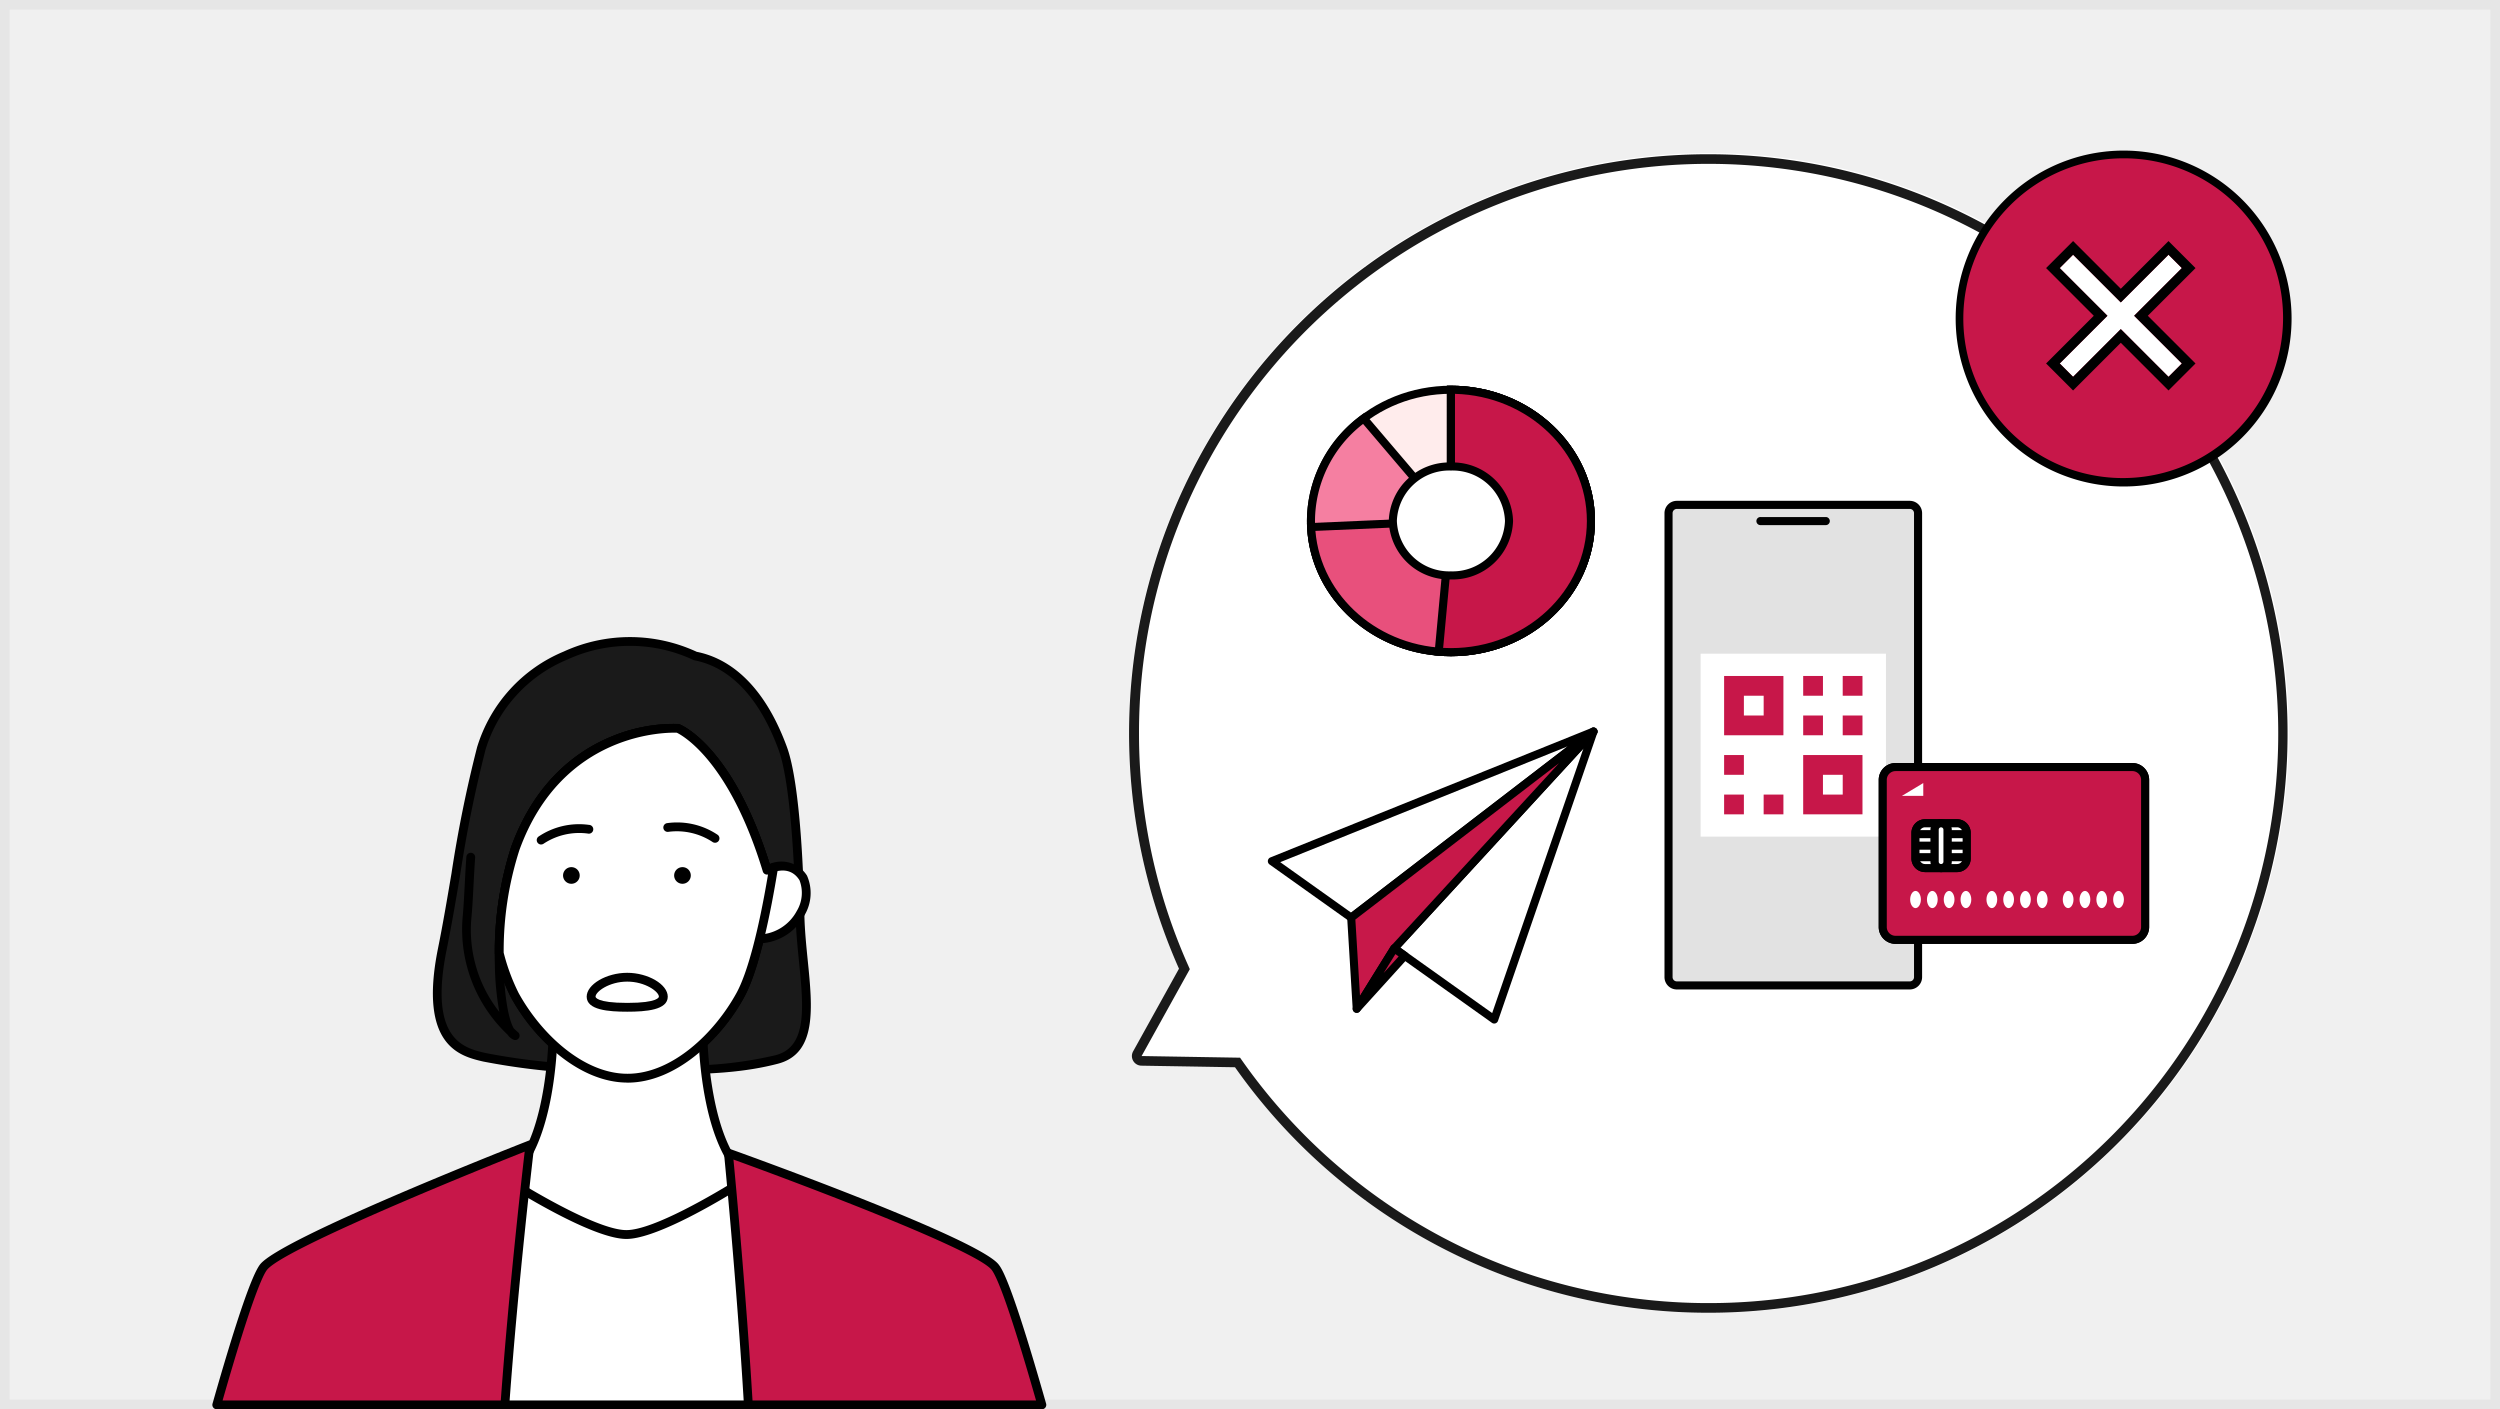 <svg xmlns="http://www.w3.org/2000/svg" xmlns:xlink="http://www.w3.org/1999/xlink" width="259" height="146" viewBox="0 0 259 146"><defs><clipPath id="a"><rect width="86.395" height="80" fill="none"/></clipPath><clipPath id="b"><rect width="91.305" height="66.08" fill="none"/></clipPath></defs><g transform="translate(-697 -1087)"><rect width="259" height="146" transform="translate(697 1087)" fill="#f0f0f0"/><path d="M1,1V145H258V1H1M0,0H259V146H0Z" transform="translate(697 1087)" fill="#e6e6e6"/><g transform="translate(719 1153)"><g transform="translate(0 0)" clip-path="url(#a)"><path d="M60.853,28.719c-.119-6.453-.645-14.091-1.783-17.188-2.461-6.705-6.058-9-9.057-9.57-8.219-4.125-19.626.538-22.171,9.57-1.7,6.051-2.659,13.964-4.037,20.786-1.943,9.617,1.972,10.657,4.318,11.21a71.522,71.522,0,0,0,11,1.247A18.159,18.159,0,0,1,31.3,37.093a21.422,21.422,0,0,1-1.6-4.334,34.937,34.937,0,0,1,1.651-10.83C36.17,8.6,48.2,9.46,48.2,9.46s5.412,2.111,9.239,14.69l.68-.264c-.671,4.146-1.876,10.347-3.449,13.208a18.037,18.037,0,0,1-8,7.772,47.231,47.231,0,0,0,11.779-1.109c4.877-1.272,2.521-8.556,2.4-15.037" transform="translate(0.022 0.001)" fill="#1a1a1a"/><path d="M46.672,45.324a.456.456,0,0,1-.182-.875,17.49,17.49,0,0,0,7.783-7.574c1.126-2.047,2.282-6.39,3.27-12.28a.456.456,0,0,1-.538-.311C53.524,12.834,48.69,10.2,48.1,9.912,47.073,9.876,36.223,9.8,31.784,22.084A34.136,34.136,0,0,0,30.16,32.7,20.655,20.655,0,0,0,31.7,36.874,17.664,17.664,0,0,0,39.31,44.36a.458.458,0,0,1,.255.523.434.434,0,0,1-.465.348,71.208,71.208,0,0,1-11.081-1.259c-2.346-.553-6.713-1.583-4.659-11.743.5-2.474.951-5.141,1.388-7.719a133.076,133.076,0,0,1,2.657-13.1A15.667,15.667,0,0,1,36.382,1.5a16.457,16.457,0,0,1,13.781.029c2.829.562,6.723,2.733,9.336,9.849,1.457,3.968,1.754,14.272,1.811,17.336.028,1.572.191,3.2.349,4.777.5,4.964.966,9.652-3.093,10.712-3.454.9-6.976,1.094-11.892,1.124ZM58.123,23.43a.457.457,0,0,1,.45.53c-.731,4.518-1.931,10.5-3.5,13.355a19.48,19.48,0,0,1-6.521,7.075,40.7,40.7,0,0,0,9.784-1.073c3.3-.861,2.892-4.976,2.415-9.737-.159-1.595-.324-3.242-.355-4.85-.114-6.24-.634-13.993-1.753-17.039-2.486-6.769-6.111-8.782-8.715-9.28a.445.445,0,0,1-.118-.04,15.508,15.508,0,0,0-13.06-.038,14.758,14.758,0,0,0-8.468,9.325,132.167,132.167,0,0,0-2.635,13c-.439,2.585-.892,5.26-1.4,7.747-1.878,9.3,1.787,10.16,3.976,10.676a65.607,65.607,0,0,0,8.924,1.121A19.665,19.665,0,0,1,30.9,37.314a21.586,21.586,0,0,1-1.64-4.433.485.485,0,0,1-.017-.126,35.177,35.177,0,0,1,1.678-10.981c2.545-7.042,7.111-10.141,10.491-11.5A16.723,16.723,0,0,1,48.236,9a.511.511,0,0,1,.134.03c.225.089,5.527,2.28,9.363,14.513l.224-.087a.473.473,0,0,1,.165-.031" transform="translate(0.022 0)"/><path d="M43.032,65.363l15.479-8.3c-7.719.069-7.727-16.323-7.727-16.323H35.28s-.008,16.392-7.727,16.323Z" transform="translate(0.027 0.04)" fill="#fff"/><path d="M43.032,65.82a.463.463,0,0,1-.216-.055l-15.479-8.3a.457.457,0,0,1,.216-.859.434.434,0,0,0,.051,0,4.455,4.455,0,0,0,3.254-1.393c3.913-3.875,3.966-14.367,3.966-14.472a.456.456,0,0,1,.456-.456h15.5a.456.456,0,0,1,.456.456c0,.105.053,10.6,3.966,14.472a4.322,4.322,0,0,0,3.3,1.392h0a.457.457,0,0,1,.216.859l-15.479,8.3a.46.46,0,0,1-.216.055M29.024,57.332l14.008,7.512,14.008-7.512a5.581,5.581,0,0,1-2.477-1.473c-3.743-3.707-4.178-12.528-4.229-14.662H35.73c-.051,2.134-.486,10.956-4.228,14.662a5.6,5.6,0,0,1-2.478,1.473" transform="translate(0.026 0.039)"/><path d="M56.386,31.255c4.669-.194,5.724-4.8,4.774-6.327-1.341-2.15-3.749-.8-3.749-.8l-1.6.548-.2,2.912-.256,3.755Z" transform="translate(0.053 0.023)" fill="#fff"/><path d="M55.36,31.8a.458.458,0,0,1-.455-.487l.454-6.666a.458.458,0,0,1,.307-.4l1.6-.549a3.132,3.132,0,0,1,4.284.992,4.482,4.482,0,0,1-.253,4.1,5.5,5.5,0,0,1-4.878,2.926L55.4,31.8l-.038,0m.89-6.792-.4,5.836.5-.042h.019a4.615,4.615,0,0,0,4.118-2.44,3.631,3.631,0,0,0,.287-3.189c-1.1-1.762-3.056-.69-3.139-.645Z" transform="translate(0.053 0.023)"/><path d="M54.411,56.654c-2.253,1.4-8.635,5.184-11.544,5.184-2.732,0-8.583-3.345-11.166-4.908L29.18,79.488H56.658Z" transform="translate(0.028 0.055)" fill="#fff"/><path d="M56.658,79.946H29.179a.456.456,0,0,1-.453-.507l2.522-22.558a.456.456,0,0,1,.69-.339c2.405,1.455,8.287,4.842,10.93,4.842,2.825,0,9.365-3.916,11.3-5.116a.458.458,0,0,1,.442-.021.453.453,0,0,1,.251.364l2.248,22.834a.457.457,0,0,1-.454.5M29.69,79.033H56.154L54.028,57.425C51.2,59.145,45.63,62.3,42.868,62.3c-2.593,0-7.64-2.735-10.791-4.607Z" transform="translate(0.028 0.055)"/><path d="M5.3,65.225c-.979,1.25-2.994,7.755-4.846,14.267h29.85C31.249,66.4,32.9,52.557,32.9,52.557S7.372,62.581,5.3,65.225" transform="translate(0 0.051)" fill="#c71749"/><path d="M30.305,79.95H.455a.458.458,0,0,1-.438-.582C2.426,70.9,4.084,66.043,4.942,64.945h0c2.086-2.665,25.164-11.782,27.789-12.812a.457.457,0,0,1,.62.478c-.016.138-1.659,13.981-2.59,26.915a.457.457,0,0,1-.455.423M1.06,79.037H29.881c.812-11.1,2.125-22.74,2.476-25.776C24.825,56.24,7.244,63.486,5.66,65.508c-.434.556-1.607,3.057-4.6,13.529" transform="translate(0 0.051)"/><path d="M81.042,65.224C78.972,62.58,53.411,53.4,53.411,53.4S54.722,66.7,55.478,79.491H85.887c-1.852-6.511-3.867-13.017-4.846-14.267" transform="translate(0.051 0.052)" fill="#c71749"/><path d="M85.888,79.949H55.478a.457.457,0,0,1-.455-.429c-.746-12.639-2.053-25.937-2.065-26.07a.455.455,0,0,1,.608-.473c2.629.943,25.745,9.3,27.836,11.969h0c.318.408,1.29,1.65,4.925,14.423a.459.459,0,0,1-.439.582m-29.979-.913H85.284c-2.845-9.946-4.073-12.853-4.6-13.529C79.1,63.487,61.456,56.8,53.935,54.078c.278,2.9,1.323,14.114,1.974,24.958" transform="translate(0.051 0.051)"/><path d="M31.351,41.737a.455.455,0,0,1-.154-.027,1.369,1.369,0,0,1-.628-.519A15.013,15.013,0,0,1,25.9,29.056c.092-.923.148-2.013.214-3.273.049-.945.1-1.96.176-3.021a.466.466,0,0,1,.488-.423.458.458,0,0,1,.423.487c-.076,1.055-.127,2.065-.176,3-.067,1.273-.124,2.372-.219,3.317a13.721,13.721,0,0,0,2.9,9.684,29.672,29.672,0,0,1-.464-4.92,36.332,36.332,0,0,1,1.678-12.147c2.544-7.042,7.111-10.141,10.49-11.5A16.812,16.812,0,0,1,48.234,9a.5.5,0,0,1,.133.03c.23.09,5.663,2.335,9.51,14.981a.457.457,0,0,1-.874.266C53.52,12.826,48.687,10.189,48.094,9.9c-1.012-.03-11.872-.117-16.314,12.172A35.375,35.375,0,0,0,30.157,33.9c.062,3.64.574,5.828,1.038,6.624.266.259.433.4.443.405a.457.457,0,0,1-.287.811" transform="translate(0.025 0.009)"/><path d="M57.436,24.141C53.609,11.562,48.2,9.451,48.2,9.451S36.164,8.594,31.347,21.92A34.941,34.941,0,0,0,29.7,32.75a21.4,21.4,0,0,0,1.6,4.334c2.475,4.5,7.028,8.605,11.684,8.605s9.21-4.1,11.685-8.605c1.575-2.861,2.78-9.062,3.45-13.207Z" transform="translate(0.029 0.009)" fill="#fff"/><path d="M42.981,46.147c-4.987,0-9.662-4.44-12.085-8.842a21.655,21.655,0,0,1-1.64-4.432.531.531,0,0,1-.016-.126,35.15,35.15,0,0,1,1.678-10.982c2.545-7.042,7.11-10.141,10.49-11.5A16.718,16.718,0,0,1,48.23,9a.513.513,0,0,1,.133.03c.226.089,5.528,2.281,9.364,14.513l.224-.086a.456.456,0,0,1,.616.5c-.732,4.517-1.932,10.5-3.5,13.354-2.422,4.4-7.1,8.842-12.086,8.842M30.154,32.692A20.594,20.594,0,0,0,31.7,36.866c2.292,4.165,6.67,8.368,11.285,8.368s8.994-4.2,11.286-8.368c1.126-2.047,2.281-6.39,3.269-12.28A.457.457,0,0,1,57,24.275C53.517,12.826,48.684,10.189,48.09,9.9c-1.024-.036-11.873-.112-16.314,12.174a34.156,34.156,0,0,0-1.623,10.615" transform="translate(0.028 0.009)"/><path d="M49.52,24.669a.862.862,0,1,1-.862-.856.859.859,0,0,1,.862.856" transform="translate(0.046 0.023)"/><path d="M38.022,24.669a.862.862,0,1,1-.862-.856.859.859,0,0,1,.862.856" transform="translate(0.035 0.023)"/><path d="M52.03,21.29a.453.453,0,0,1-.274-.092A6.726,6.726,0,0,0,47.19,20.16a.451.451,0,0,1-.51-.394.456.456,0,0,1,.4-.51,7.523,7.523,0,0,1,5.232,1.217.456.456,0,0,1-.277.818" transform="translate(0.045 0.019)"/><path d="M34.03,21.473a.456.456,0,0,1-.276-.819,7.513,7.513,0,0,1,5.233-1.216.456.456,0,1,1-.115.9,6.7,6.7,0,0,0-4.565,1.036.448.448,0,0,1-.276.094" transform="translate(0.032 0.019)"/><path d="M42.943,38.779c-1.953,0-4.2-.177-4.2-1.556,0-1.272,2.039-2.474,4.2-2.474s4.2,1.2,4.2,2.474c0,1.379-2.242,1.556-4.2,1.556m0-3.118c-1.863,0-3.282,1.04-3.282,1.562,0,.026.037.644,3.282.644s3.282-.618,3.282-.644c0-.521-1.419-1.562-3.282-1.562" transform="translate(0.037 0.034)"/></g></g><path d="M8139.282,10065.568l-9.7-.163a1,1,0,0,1-.856-1.484l4.751-8.563a60.08,60.08,0,1,1,5.8,10.211Z" transform="translate(-7314.33 -8868)" fill="#fff"/><path d="M8188.331,10090a58.727,58.727,0,0,0,32.988-10.075,59.174,59.174,0,0,0,21.377-25.959,58.923,58.923,0,0,0-5.439-55.953,59.167,59.167,0,0,0-25.96-21.377,58.922,58.922,0,0,0-55.953,5.439,59.174,59.174,0,0,0-21.377,25.959,58.626,58.626,0,0,0-4.636,22.966,59.4,59.4,0,0,0,1.312,12.429,58.719,58.719,0,0,0,3.751,11.521l.2.455-.242.437-4.751,8.563,10.2.172.292.414a59.278,59.278,0,0,0,20.649,18.179,58.624,58.624,0,0,0,13.14,5.051,59.223,59.223,0,0,0,14.442,1.78m0,1a59.929,59.929,0,0,1-49.048-25.433l-9.7-.163a1,1,0,0,1-.856-1.484l4.751-8.563a60.011,60.011,0,1,1,54.851,35.644Z" transform="translate(-7314.33 -8868)" fill="#1a1a1a"/><g transform="translate(828.348 1126.96)"><g transform="translate(0 0)" clip-path="url(#b)"><path d="M69.625,63.058H45.49a.858.858,0,0,1-.858-.858V14.132a.858.858,0,0,1,.858-.858H69.625a.858.858,0,0,1,.858.858V62.2a.858.858,0,0,1-.858.858" transform="translate(-3.12 -0.928)" fill="#e2e2e2"/><path d="M69.593,63.445H45.459a1.279,1.279,0,0,1-1.278-1.277V14.1a1.28,1.28,0,0,1,1.278-1.278H69.593A1.279,1.279,0,0,1,70.87,14.1V62.168a1.279,1.279,0,0,1-1.277,1.277M45.459,13.661a.44.44,0,0,0-.44.441V62.168a.44.44,0,0,0,.44.44H69.593a.44.44,0,0,0,.44-.44V14.1a.44.44,0,0,0-.44-.441Z" transform="translate(-3.088 -0.896)"/><line x2="6.768" transform="translate(51.054 14.023)" fill="#fff"/><path d="M61.628,15.464H54.859a.419.419,0,1,1,0-.837h6.768a.419.419,0,0,1,0,.837" transform="translate(-3.805 -1.022)"/><rect width="19.199" height="18.954" transform="translate(44.838 27.761)" fill="#fff"/><rect width="6.143" height="6.143" transform="translate(47.27 30.071)" fill="#c71749"/><rect width="2.048" height="2.048" transform="translate(49.319 32.118)" fill="#fff"/><rect width="6.143" height="6.143" transform="translate(55.462 38.262)" fill="#c71749"/><rect width="2.048" height="2.048" transform="translate(57.51 40.31)" fill="#fff"/><rect width="2.048" height="2.048" transform="translate(55.462 30.07)" fill="#c71749"/><rect width="2.048" height="2.048" transform="translate(55.462 34.166)" fill="#c71749"/><rect width="2.048" height="2.048" transform="translate(59.557 34.166)" fill="#c71749"/><rect width="2.048" height="2.048" transform="translate(59.557 30.07)" fill="#c71749"/><rect width="2.048" height="2.048" transform="translate(47.27 38.262)" fill="#c71749"/><rect width="2.048" height="2.048" transform="translate(47.27 42.358)" fill="#c71749"/><rect width="2.048" height="2.048" transform="translate(51.366 42.358)" fill="#c71749"/><rect width="27.182" height="17.901" rx="1.426" transform="translate(63.704 39.506)" fill="#e2e2e2"/><path d="M94.317,60.763H69.787a1.747,1.747,0,0,1-1.745-1.745V43.77a1.747,1.747,0,0,1,1.745-1.745h24.53a1.746,1.746,0,0,1,1.744,1.745V59.018a1.747,1.747,0,0,1-1.744,1.745m-24.53-17.9a.908.908,0,0,0-.908.908V59.018a.909.909,0,0,0,.908.908h24.53a.909.909,0,0,0,.907-.908V43.77a.908.908,0,0,0-.907-.908Z" transform="translate(-4.756 -2.937)"/><rect width="27.182" height="17.901" rx="1.426" transform="translate(63.704 39.506)" fill="#c71749"/><path d="M94.317,60.763H69.787a1.747,1.747,0,0,1-1.745-1.745V43.77a1.747,1.747,0,0,1,1.745-1.745h24.53a1.746,1.746,0,0,1,1.744,1.745V59.018a1.747,1.747,0,0,1-1.744,1.745m-24.53-17.9a.908.908,0,0,0-.908.908V59.018a.909.909,0,0,0,.908.908h24.53a.909.909,0,0,0,.907-.908V43.77a.908.908,0,0,0-.907-.908Z" transform="translate(-4.756 -2.937)"/><rect width="5.303" height="4.64" rx="1.069" transform="translate(67.098 45.331)" fill="#fff"/><path d="M76.418,53.765H73.1a1.415,1.415,0,0,1-1.414-1.413V49.7A1.415,1.415,0,0,1,73.1,48.287h3.315A1.414,1.414,0,0,1,77.83,49.7v2.653a1.414,1.414,0,0,1-1.413,1.413M73.1,49.124a.576.576,0,0,0-.576.576v2.653a.576.576,0,0,0,.576.576h3.315a.576.576,0,0,0,.576-.576V49.7a.576.576,0,0,0-.576-.576Z" transform="translate(-5.011 -3.375)"/><rect width="5.303" height="4.64" rx="1.069" transform="translate(67.098 45.331)" fill="#fff"/><path d="M76.418,53.765H73.1a1.415,1.415,0,0,1-1.414-1.413V49.7A1.415,1.415,0,0,1,73.1,48.287h3.315A1.414,1.414,0,0,1,77.83,49.7v2.653a1.414,1.414,0,0,1-1.413,1.413M73.1,49.124a.576.576,0,0,0-.576.576v2.653a.576.576,0,0,0,.576.576h3.315a.576.576,0,0,0,.576-.576V49.7a.576.576,0,0,0-.576-.576Z" transform="translate(-5.011 -3.375)"/><line x2="5.303" transform="translate(67.107 47.651)" fill="#fff"/><rect width="5.304" height="0.837" transform="translate(67.107 47.233)"/><line x2="5.303" transform="translate(67.107 46.458)" fill="#fff"/><rect width="5.304" height="0.837" transform="translate(67.107 46.04)"/><line x2="5.303" transform="translate(67.076 48.845)" fill="#fff"/><rect width="5.303" height="0.837" transform="translate(67.076 48.427)"/><path d="M75.6,52.715a.663.663,0,0,1-1.326,0V49.4a.663.663,0,1,1,1.326,0Z" transform="translate(-5.192 -3.407)" fill="#fff"/><path d="M74.911,53.765a1.083,1.083,0,0,1-1.083-1.082V49.369a1.082,1.082,0,0,1,2.164,0v3.315a1.083,1.083,0,0,1-1.082,1.082m0-4.641a.247.247,0,0,0-.245.245v3.315a.244.244,0,1,0,.488,0V49.369a.248.248,0,0,0-.244-.245" transform="translate(-5.161 -3.375)"/><path d="M75.6,52.715a.663.663,0,0,1-1.326,0V49.4a.663.663,0,1,1,1.326,0Z" transform="translate(-5.192 -3.407)" fill="#fff"/><path d="M74.911,53.765a1.083,1.083,0,0,1-1.083-1.082V49.369a1.082,1.082,0,0,1,2.164,0v3.315a1.083,1.083,0,0,1-1.082,1.082m0-4.641a.247.247,0,0,0-.245.245v3.315a.244.244,0,1,0,.488,0V49.369a.248.248,0,0,0-.244-.245" transform="translate(-5.161 -3.375)"/><path d="M70.63,45.583h2.21V44.257Z" transform="translate(-4.937 -3.093)" fill="#fff"/><path d="M72.657,57.166c0,.481-.255.888-.556.888s-.556-.407-.556-.892.254-.889.558-.889.554.41.554.893" transform="translate(-5.001 -3.933)" fill="#fff"/><path d="M74.528,57.166c0,.481-.255.888-.556.888s-.556-.407-.556-.892.254-.889.558-.889.554.41.554.893" transform="translate(-5.132 -3.933)" fill="#fff"/><path d="M76.4,57.166c0,.481-.255.888-.556.888s-.556-.407-.556-.892.254-.889.558-.889.554.41.554.893" transform="translate(-5.263 -3.933)" fill="#fff"/><path d="M78.27,57.166c0,.481-.255.888-.556.888s-.556-.407-.556-.892.254-.889.558-.889.554.41.554.893" transform="translate(-5.393 -3.933)" fill="#fff"/><path d="M81.157,57.166c0,.481-.255.888-.556.888s-.556-.407-.556-.892.254-.889.558-.889.554.41.554.893" transform="translate(-5.595 -3.933)" fill="#fff"/><path d="M83.028,57.166c0,.481-.255.888-.556.888s-.556-.407-.556-.892.254-.889.558-.889.554.41.554.893" transform="translate(-5.726 -3.933)" fill="#fff"/><path d="M84.9,57.166c0,.481-.255.888-.556.888s-.556-.407-.556-.892.254-.889.558-.889.554.41.554.893" transform="translate(-5.857 -3.933)" fill="#fff"/><path d="M86.77,57.166c0,.481-.255.888-.556.888s-.556-.407-.556-.892.254-.889.558-.889.554.41.554.893" transform="translate(-5.987 -3.933)" fill="#fff"/><path d="M89.657,57.166c0,.481-.255.888-.556.888s-.556-.407-.556-.892.254-.889.558-.889.554.41.554.893" transform="translate(-6.189 -3.933)" fill="#fff"/><path d="M91.528,57.166c0,.481-.255.888-.556.888s-.556-.407-.556-.892.254-.889.558-.889.554.41.554.893" transform="translate(-6.32 -3.933)" fill="#fff"/><path d="M93.4,57.166c0,.481-.255.888-.556.888s-.556-.407-.556-.892.254-.889.559-.889.553.41.553.893" transform="translate(-6.451 -3.933)" fill="#fff"/><path d="M95.27,57.166c0,.481-.255.888-.556.888s-.556-.407-.556-.892.254-.889.558-.889.554.41.554.893" transform="translate(-6.582 -3.933)" fill="#fff"/><path d="M33.771,38.523,8.666,57.8.449,51.951Z" transform="translate(-0.031 -2.693)" fill="#fff"/><path d="M8.634,58.186a.414.414,0,0,1-.242-.078L.177,52.26a.418.418,0,0,1,.086-.728L33.584,38.1a.419.419,0,0,1,.411.721L8.889,58.1a.411.411,0,0,1-.255.087m-7.35-6.165,7.34,5.225L31.057,40.024Z" transform="translate(0 -2.661)"/><path d="M34.724,38.523,24.44,68.355l-9.274-6.6-1.086-.773Z" transform="translate(-0.984 -2.693)" fill="#fff"/><path d="M24.409,68.741a.413.413,0,0,1-.243-.078l-10.36-7.376a.417.417,0,0,1-.066-.624L34.385,38.209a.418.418,0,0,1,.7.419L24.8,68.458a.417.417,0,0,1-.268.263.428.428,0,0,1-.127.02M14.677,60.88l9.518,6.777,9.449-27.405Z" transform="translate(-0.953 -2.661)"/><path d="M34.389,38.523,13.744,60.978,9.856,67.242,9.283,57.8v0Z" transform="translate(-0.649 -2.693)" fill="#c71849"/><path d="M9.825,67.63a.434.434,0,0,1-.1-.013.419.419,0,0,1-.315-.38l-.573-9.441A.417.417,0,0,1,9,57.439L34.1,38.16a.418.418,0,0,1,.563.615L14.02,61.23l-3.839,6.2a.42.42,0,0,1-.356.2m-.141-9.666.48,7.908,3.194-5.146L30.78,41.766Z" transform="translate(-0.617 -2.661)"/><path d="M14.874,63.438,9.9,68.93l3.887-6.265Z" transform="translate(-0.692 -4.38)" fill="#c71849"/><path d="M9.868,69.317a.418.418,0,0,1-.355-.639L13.4,62.413a.419.419,0,0,1,.6-.121l1.086.773a.423.423,0,0,1,.174.3.416.416,0,0,1-.106.326L10.178,69.18a.42.42,0,0,1-.311.138m4.009-6.084-1.216,1.958,1.555-1.716Z" transform="translate(-0.661 -4.349)"/><path d="M4.8,14.042C4.8,6.536,11.3.45,19.3.45s14.5,6.086,14.5,13.592S27.313,27.635,19.3,27.635,4.8,21.549,4.8,14.042" transform="translate(-0.336 -0.031)" fill="#ffecec"/><path d="M19.273,28.022c-8.228,0-14.921-6.286-14.921-14.012S11.045,0,19.273,0,34.193,6.285,34.193,14.01,27.5,28.022,19.273,28.022m0-27.185C11.506.837,5.189,6.747,5.189,14.01s6.317,13.174,14.084,13.174S33.356,21.275,33.356,14.01,27.038.837,19.273.837" transform="translate(-0.304 0)"/><path d="M19.3,14.042V.45c7.955,0,14.5,6.136,14.5,13.592S27.259,27.635,19.3,27.635,4.8,21.5,4.8,14.042a13.3,13.3,0,0,1,5.46-10.627Z" transform="translate(-0.336 -0.031)" fill="#f57fa1"/><path d="M19.273,28.022c-8.228,0-14.921-6.286-14.921-14.011A13.638,13.638,0,0,1,9.98,3.049l.314-.234,8.56,10.058V0h.419C27.5,0,34.193,6.286,34.193,14.011S27.5,28.022,19.273,28.022M10.17,3.959A12.772,12.772,0,0,0,5.189,14.011c0,7.264,6.317,13.174,14.084,13.174s14.084-5.91,14.084-13.174c0-7.133-6.092-12.96-13.665-13.168V15.149Z" transform="translate(-0.304 0)"/><path d="M19.305,14.042V.45c7.955,0,14.5,6.136,14.5,13.592s-6.547,13.592-14.5,13.592c-7.7,0-14.129-5.751-14.486-12.962Z" transform="translate(-0.337 -0.031)" fill="#e8507c"/><path d="M19.272,28.022c-7.987,0-14.534-5.869-14.9-13.36l-.02-.42,14.507-.632V0h.419C27.5,0,34.193,6.286,34.193,14.011S27.5,28.022,19.272,28.022M5.232,15.041c.568,6.843,6.651,12.144,14.041,12.144,7.765,0,14.083-5.91,14.083-13.174,0-7.133-6.091-12.96-13.664-13.168V14.411Z" transform="translate(-0.304 0)"/><path d="M20.3,14.042V.45c7.955,0,14.5,6.136,14.5,13.592S28.254,27.635,20.3,27.635q-.632,0-1.263-.052Z" transform="translate(-1.331 -0.031)" fill="#c71749"/><path d="M20.265,28.022q-.65,0-1.3-.054l-.422-.034,1.3-13.942V0h.419c8.227,0,14.921,6.286,14.921,14.01S28.491,28.022,20.265,28.022m-.807-.859c.269.015.538.021.807.021,7.765,0,14.083-5.909,14.083-13.174,0-7.133-6.091-12.959-13.664-13.167l0,13.206Z" transform="translate(-1.296 0)"/><path d="M13.921,14.64A5.841,5.841,0,0,1,19.942,9a5.841,5.841,0,0,1,6.02,5.643,5.841,5.841,0,0,1-6.02,5.643,5.841,5.841,0,0,1-6.021-5.643" transform="translate(-0.973 -0.629)" fill="#fff"/><path d="M19.91,20.669a6.266,6.266,0,0,1-6.439-6.061A6.266,6.266,0,0,1,19.91,8.547a6.265,6.265,0,0,1,6.438,6.061,6.266,6.266,0,0,1-6.438,6.061m0-11.285a5.428,5.428,0,0,0-5.6,5.223,5.428,5.428,0,0,0,5.6,5.223,5.428,5.428,0,0,0,5.6-5.223,5.428,5.428,0,0,0-5.6-5.223" transform="translate(-0.942 -0.597)"/></g></g><g transform="translate(899.06 1102.061)"><g transform="translate(0.94 0.939)"><path d="M34.2,17.2a17,17,0,1,1-17-17,17,17,0,0,1,17,17" transform="translate(-0.2 -0.199)" fill="#c71749"/><path d="M17.2,34.6A17.4,17.4,0,0,1,4.9,4.9,17.4,17.4,0,1,1,17.2,34.6Zm0-34A16.6,16.6,0,0,0,5.461,28.937,16.6,16.6,0,0,0,28.936,5.461,16.491,16.491,0,0,0,17.2.6Z" transform="translate(-0.2 -0.199)"/><path d="M13.332,4.145,14.717,2.76,9.775-2.182l4.942-4.942L13.332-8.508,8.39-3.566,3.448-8.508,2.064-7.124,7.006-2.182,2.064,2.76,3.448,4.145,8.39-.8Z" transform="translate(8.324 18.896)" fill="#fff"/><path d="M13.332,4.145,14.717,2.76,9.775-2.182l4.942-4.942L13.332-8.508,8.39-3.566,3.448-8.508,2.064-7.124,7.006-2.182,2.064,2.76,3.448,4.145,8.39-.8l4.942,4.942m0,1.414L8.39.617,3.448,5.559.65,2.76,5.592-2.182.65-7.124l2.8-2.8L8.39-4.98l4.942-4.942,2.8,2.8L11.189-2.182,16.131,2.76Z" transform="translate(8.324 18.896)"/></g></g></g></svg>